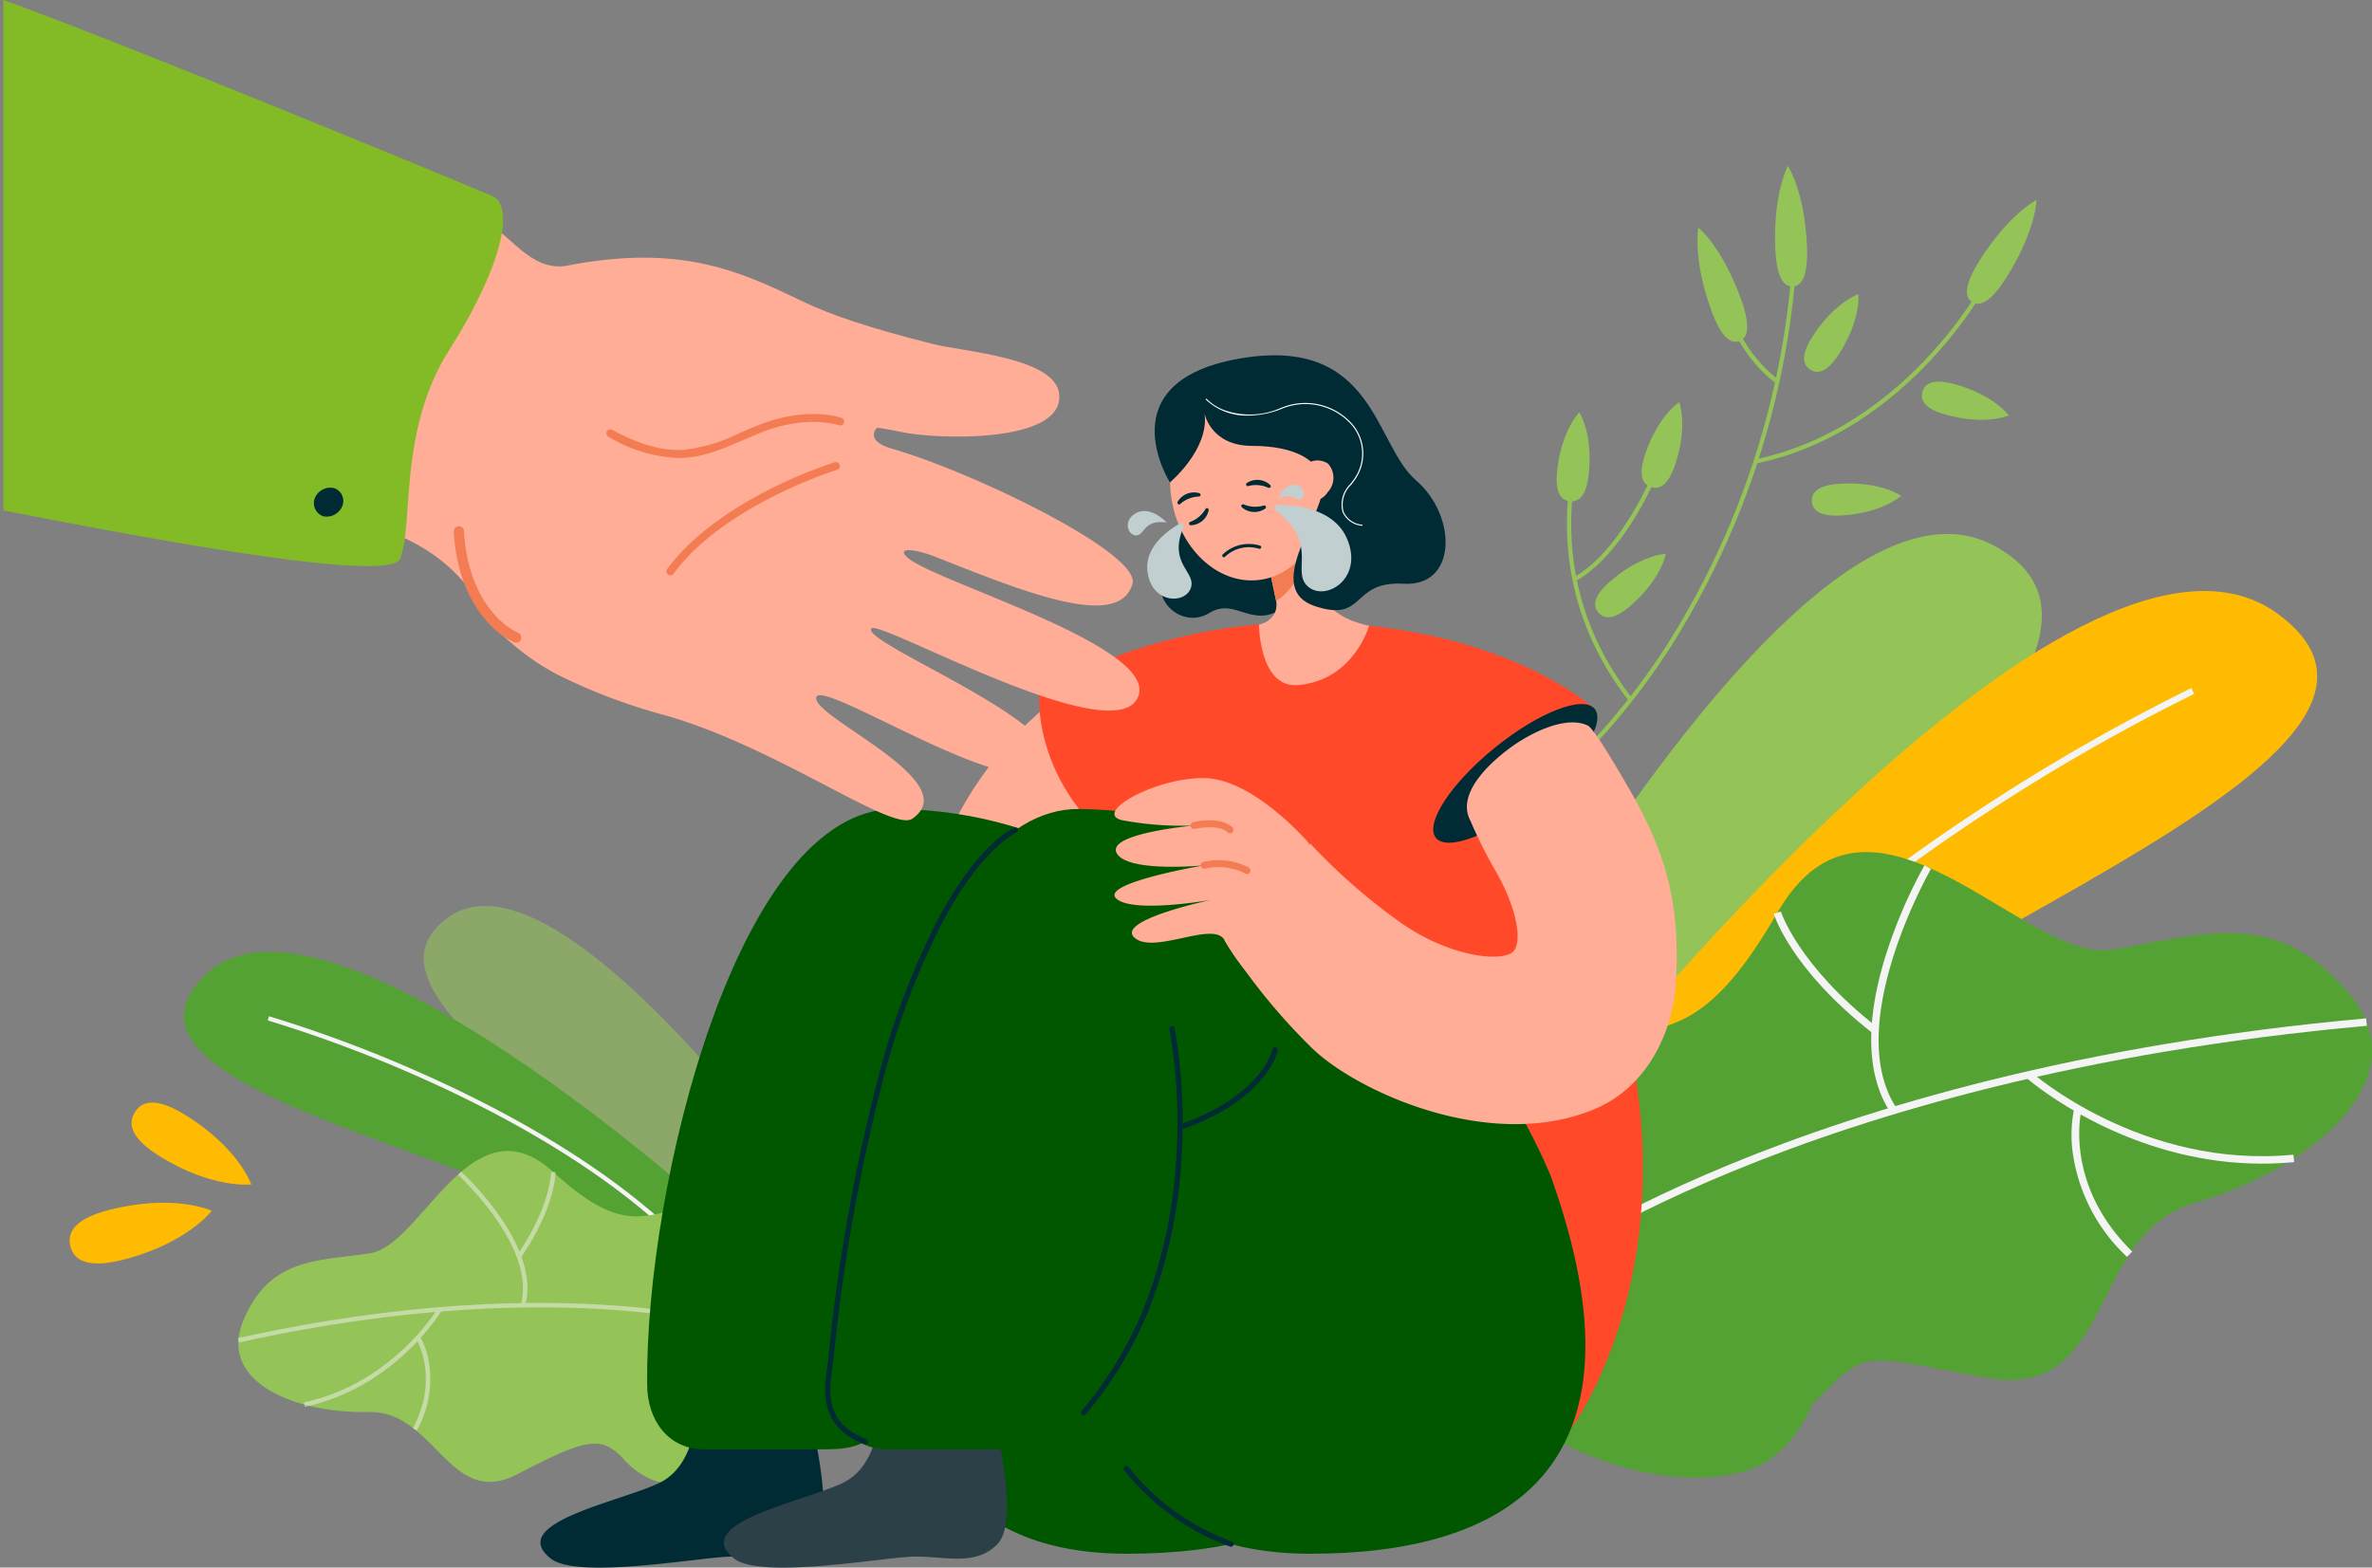 <svg xmlns="http://www.w3.org/2000/svg" xmlns:xlink="http://www.w3.org/1999/xlink" width="281.918" height="186.355" viewBox="0 0 281.918 186.355">
  <rect x="0" y="0" width="281.918" height="186.355" fill="#808080" stroke="none"/>
  <defs>
    <clipPath id="clip-path">
      <rect id="長方形_86" data-name="長方形 86" width="281.918" height="186.355" transform="translate(41)" fill="none"/>
    </clipPath>
    <clipPath id="clip-path-2">
      <rect id="長方形_85" data-name="長方形 85" width="322.918" height="186.354" fill="none"/>
    </clipPath>
    <clipPath id="clip-path-3">
      <rect id="長方形_83" data-name="長方形 83" width="55.858" height="51.226" fill="none"/>
    </clipPath>
    <clipPath id="clip-path-4">
      <rect id="長方形_84" data-name="長方形 84" width="62.283" height="30.773" fill="none"/>
    </clipPath>
  </defs>
  <g id="グループ_288" data-name="グループ 288" transform="translate(-41)">
    <g id="グループ_287" data-name="グループ 287" clip-path="url(#clip-path)">
      <g id="グループ_286" data-name="グループ 286" transform="translate(0 0.001)">
        <g id="グループ_285" data-name="グループ 285" clip-path="url(#clip-path-2)">
          <path id="パス_2157" data-name="パス 2157" d="M1637.834,279.255c-2.566-.7-3.107-1.723-2.833-2.729s1.26-1.613,3.826-.914c4.674,1.274,6.437,3.711,6.437,3.711s-2.688,1.224-7.43-.069" transform="translate(-1365.517 -229.944)" fill="#94c358"/>
          <path id="パス_2158" data-name="パス 2158" d="M1559.142,352.557c-2.654.168-3.5-.625-3.563-1.665s.67-1.934,3.324-2.1c4.835-.307,7.292,1.429,7.292,1.429s-2.147,2.028-7.053,2.339" transform="translate(-1299.234 -291.283)" fill="#94c358"/>
          <path id="パス_2159" data-name="パス 2159" d="M1376.425,251.667l-.319-.39c.06-.049,6.072-5.038,12.4-14.881a97.6,97.6,0,0,0,14.824-45.064l.5.04a98.094,98.094,0,0,1-14.915,45.315c-6.371,9.9-12.432,14.93-12.492,14.979" transform="translate(-1149.339 -159.803)" fill="#94c358"/>
          <path id="パス_2160" data-name="パス 2160" d="M1514.883,224.429l-.1-.493c17.9-3.707,27.119-21.02,27.21-21.195l.447.233c-.092.176-9.415,17.7-27.554,21.455" transform="translate(-1265.162 -169.332)" fill="#94c358"/>
          <path id="パス_2161" data-name="パス 2161" d="M1496.134,224.47a17.828,17.828,0,0,1-4.453-8.263l.495-.09a16.9,16.9,0,0,0,6.061,9.521l-.3.405a14.814,14.814,0,0,1-1.805-1.573" transform="translate(-1245.869 -180.504)" fill="#94c358"/>
          <path id="パス_2162" data-name="パス 2162" d="M1386.332,357.477c-6.385-8.218-8.635-17.735-6.689-28.286a7.423,7.423,0,0,0,.125-.79.158.158,0,0,0,.018.056l.452-.22c.065.133.04.281-.1,1.045-1.919,10.4.3,19.787,6.591,27.886Z" transform="translate(-1151.727 -274.148)" fill="#94c358"/>
          <path id="パス_2163" data-name="パス 2163" d="M1383.945,349.321l-.246-.44c5.965-3.332,9.828-13.254,9.866-13.354l.47.18a41.735,41.735,0,0,1-2.714,5.5c-1.594,2.713-4.168,6.323-7.377,8.115" transform="translate(-1155.681 -280.237)" fill="#94c358"/>
          <path id="パス_2164" data-name="パス 2164" d="M1532.824,129.267c.143,3.584-.659,4.684-1.7,4.725s-1.929-.991-2.072-4.575c-.26-6.529,1.5-9.759,1.5-9.759s2.008,2.985,2.273,9.609" transform="translate(-1277.059 -99.94)" fill="#94c358"/>
          <path id="パス_2165" data-name="パス 2165" d="M1478.266,172.662c1.217,3.374.784,4.664-.2,5.018s-2.138-.363-3.355-3.737c-2.217-6.146-1.513-9.758-1.513-9.758s2.815,2.241,5.064,8.477" transform="translate(-1230.347 -137.13)" fill="#94c358"/>
          <path id="パス_2166" data-name="パス 2166" d="M1436.8,297.51c-.84,2.524-1.891,3.008-2.88,2.678s-1.541-1.346-.7-3.87c1.529-4.6,4.06-6.224,4.06-6.224s1.074,2.751-.478,7.415" transform="translate(-1196.698 -242.291)" fill="#94c358"/>
          <path id="パス_2167" data-name="パス 2167" d="M1554.153,219.28c-1.428,2.244-2.566,2.457-3.445,1.9s-1.167-1.681.261-3.925c2.6-4.087,5.452-5.049,5.452-5.049s.373,2.93-2.267,7.076" transform="translate(-1294.555 -177.236)" fill="#94c358"/>
          <path id="パス_2168" data-name="パス 2168" d="M1403.506,405.633c-2,1.752-3.153,1.637-3.84.853s-.648-1.941,1.353-3.693c3.646-3.191,6.651-3.313,6.651-3.313s-.466,2.916-4.164,6.154" transform="translate(-1168.681 -333.65)" fill="#94c358"/>
          <path id="パス_2169" data-name="パス 2169" d="M1375.35,304.759c-.28,2.645-1.2,3.343-2.24,3.233s-1.794-.985-1.514-3.63c.51-4.818,2.633-6.948,2.633-6.948s1.638,2.457,1.121,7.345" transform="translate(-1145.524 -248.404)" fill="#94c358"/>
          <path id="パス_2170" data-name="パス 2170" d="M1672.132,153.442c-1.911,3.036-3.194,3.488-4.076,2.933s-1.029-1.908.882-4.944c3.48-5.53,6.76-7.2,6.76-7.2s-.034,3.6-3.565,9.208" transform="translate(-1392.657 -120.466)" fill="#94c358"/>
          <path id="パス_2171" data-name="パス 2171" d="M1231.1,471.376s48.789-99.013,75.158-84.765-47.394,59.1-60.683,88.377Z" transform="translate(-1028.229 -321.731)" fill="#94c358"/>
          <path id="パス_2172" data-name="パス 2172" d="M1383.245,486.643s59.539-75.4,83.806-57.554-53.507,41.18-69.993,63.711Z" transform="translate(-1155.302 -356.098)" fill="#ffbb01"/>
          <path id="パス_2173" data-name="パス 2173" d="M1426.76,548.632c11.1-15.767,28.493-28.947,41.127-37.227a231.079,231.079,0,0,1,25.013-14.337l-.328-.7a231.9,231.9,0,0,0-25.107,14.39c-12.69,8.317-30.162,21.562-41.334,37.428Z" transform="translate(-1191.12 -414.575)" fill="#f4f4f4"/>
          <path id="パス_2174" data-name="パス 2174" d="M1344.644,656.329c-13,3.731-9.479,23.548-24.754,20.844s-14.094-3.757-20.888,3.252c0,0-2.395,6.5-8.3,7.943-23.308,5.706-57.871-27.024-34.547-47.88,1.684-1.506,4.235-2.212,7.068-2.851,15.37-3.456,20.683,3.351,31.7-15.765s29.373,6.021,39.727,4.4,19.325-5.35,28.175,5.147-5.181,21.184-18.18,24.906" transform="translate(-1042.68 -513.372)" fill="#54a233"/>
          <path id="パス_2175" data-name="パス 2175" d="M1348.512,765.571l-.544-.7c.31-.24,31.807-24.085,100.092-30.226l.08.886c-68.029,6.119-99.319,29.8-99.628,30.043" transform="translate(-1125.838 -613.582)" fill="#f4f4f4"/>
          <path id="パス_2176" data-name="パス 2176" d="M1539.764,672c-9.56-7.519-11.575-13.859-11.657-14.125l.851-.26c.019.063,2.04,6.359,11.357,13.686Z" transform="translate(-1276.292 -549.25)" fill="#f4f4f4"/>
          <path id="パス_2177" data-name="パス 2177" d="M1600.677,653.578c-2.831-4.3-3.018-10.751-.543-18.66a59.384,59.384,0,0,1,4.6-10.7l.769.445c-.107.184-10.6,18.542-4.087,28.426Z" transform="translate(-1335.007 -521.354)" fill="#f4f4f4"/>
          <path id="パス_2178" data-name="パス 2178" d="M1711.767,775.322c-1.133-.827-1.752-1.373-1.78-1.4l.593-.662c.13.116,13.179,11.588,31.2,9.845l.086.885c-14.52,1.4-25.875-5.588-30.1-8.67" transform="translate(-1428.201 -645.838)" fill="#f4f4f4"/>
          <path id="パス_2179" data-name="パス 2179" d="M1749.522,818.005a20.98,20.98,0,0,1-6.37-11.866,15.547,15.547,0,0,1,.066-5.638l.863.215c-.021.087-2.041,8.737,6.062,16.653Z" transform="translate(-1455.723 -668.588)" fill="#f4f4f4"/>
          <g id="グループ_281" data-name="グループ 281" transform="translate(91.372 107.705)" opacity="0.6">
            <g id="グループ_280" data-name="グループ 280">
              <g id="グループ_279" data-name="グループ 279" clip-path="url(#clip-path-3)">
                <path id="パス_2180" data-name="パス 2180" d="M610.339,701.471s-37.791-57.351-52.968-46.512,33.838,32.819,44.31,49.863Z" transform="translate(-554.48 -653.596)" fill="#94c358"/>
              </g>
            </g>
          </g>
          <path id="パス_2181" data-name="パス 2181" d="M445.532,718.647s-47.609-43.476-61.744-29.024,39.9,21.468,53.265,34.6Z" transform="translate(-318.591 -573.524)" fill="#54a233"/>
          <path id="パス_2182" data-name="パス 2182" d="M491.352,760.613c-9.063-9.237-22.01-16.079-31.275-20.192a155.1,155.1,0,0,0-18.12-6.782l.142-.5a155.62,155.62,0,0,1,18.188,6.806c9.306,4.131,22.314,11.007,31.434,20.3Z" transform="translate(-369.128 -612.329)" fill="#f4f4f4"/>
          <path id="パス_2183" data-name="パス 2183" d="M436.119,861.4c8.053-.224,9.627,11.663,17.813,7.374s9.879-4.519,12.447-1.919c0,0,2.531,3.257,6.146,3.014,14.263-.961,27.99-25.777,10.985-33.415a9.438,9.438,0,0,0-4.527-.345c-9.35.808-11.14,5.631-20.842-3.238s-15.593,8.714-21.764,9.662-11.938.445-15.071,8,6.76,11.095,14.813,10.865" transform="translate(-351.384 -693.546)" fill="#94c358"/>
          <g id="グループ_284" data-name="グループ 284" transform="translate(69.285 139.282)" opacity="0.5">
            <g id="グループ_283" data-name="グループ 283">
              <g id="グループ_282" data-name="グループ 282" clip-path="url(#clip-path-4)">
                <path id="パス_2184" data-name="パス 2184" d="M482.549,943.762l.182-.5c-.219-.08-22.4-7.942-62.283.879l.115.517c39.732-8.788,61.768-.979,61.987-.9" transform="translate(-420.448 -924.35)" fill="#f4f4f4"/>
                <path id="パス_2185" data-name="パス 2185" d="M622.517,855.606c4.073-5.993,4.075-9.956,4.073-10.122l-.53.006c0,.039-.012,3.978-3.981,9.818Z" transform="translate(-588.852 -845.441)" fill="#f4f4f4"/>
                <path id="パス_2186" data-name="パス 2186" d="M587.208,861.16c.833-2.951-.224-6.649-3.056-10.694a35.38,35.38,0,0,0-4.543-5.246l-.356.392c.094.085,9.359,8.618,7.444,15.4Z" transform="translate(-553.085 -845.221)" fill="#f4f4f4"/>
                <path id="パス_2187" data-name="パス 2187" d="M483.6,945.073c.494-.674.747-1.1.759-1.115l-.456-.269c-.053.089-5.395,8.956-15.941,11.214l.111.518c8.5-1.82,13.685-7.837,15.527-10.348" transform="translate(-460.131 -927.463)" fill="#f4f4f4"/>
                <path id="パス_2188" data-name="パス 2188" d="M547.037,975.827a12.5,12.5,0,0,0,1.478-7.886,9.269,9.269,0,0,0-1.053-3.189l-.451.278c.028.045,2.734,4.593-.441,10.549Z" transform="translate(-525.786 -945.054)" fill="#f4f4f4"/>
              </g>
            </g>
          </g>
          <path id="パス_2189" data-name="パス 2189" d="M947.486,483.891a43.6,43.6,0,0,0-17.424,18.963c-5.373,11.911,16.86,6.433,16.86,6.433l5.855-8.042Z" transform="translate(-776.098 -404.152)" fill="#ffad97"/>
          <path id="パス_2190" data-name="パス 2190" d="M657.165,1010.045s.207,7.018-4.427,9.254-18.278,4.769-12.9,9c3.087,2.425,16.88,0,20.8-.217s7.694,1.293,10.464-1.489c3.047-3.061-.942-17.252-.942-17.252a15.681,15.681,0,0,1-6.333,2.034c-4.39.125-6.664-1.324-6.664-1.324" transform="translate(-533.37 -843.009)" fill="#002b34"/>
          <path id="パス_2191" data-name="パス 2191" d="M801.1,627.18s-17.062-43.218-56.042-43.57c-18.664-.168-29.77,44.584-29.528,68.484.043,4.232,2.54,7.637,6.772,7.637h14.039c2.571,0,5.076.022,8.183-3.333,2.293-2.477,3.315-3.862,3.315-3.862s-.153,19.59,24.692,19.611c22.716.019,41.293-9.538,28.57-44.968" transform="translate(-597.616 -487.438)" fill="#015700"/>
          <path id="パス_2192" data-name="パス 2192" d="M789.446,1010.045s.207,7.018-4.427,9.254-18.278,4.769-12.9,9c3.087,2.425,16.88,0,20.8-.217s7.694,1.293,10.464-1.489c3.047-3.061-.942-17.252-.942-17.252a15.68,15.68,0,0,1-6.333,2.034c-4.39.125-6.664-1.324-6.664-1.324" transform="translate(-643.852 -843.009)" fill="#2b4047"/>
          <path id="パス_2193" data-name="パス 2193" d="M1023.328,932.13c-.329,2.725-15.736,2.394-34.6.006s-33.546-6.474-33.217-9.2,15.546-3.056,34.409-.668,33.736,7.136,33.406,9.861" transform="translate(-798.05 -768.953)" fill="#002b34"/>
          <path id="パス_2194" data-name="パス 2194" d="M1017.058,465.193s-5.358-15.076-24.446-14.39-33.5,25.769-37.072,79.679c0,0,33.617-.1,70.232,15.894,0,0,24.186-32.293-8.714-81.183" transform="translate(-798.078 -376.497)" fill="#ff4929"/>
          <path id="パス_2195" data-name="パス 2195" d="M1064.312,459.347l-11.667,12.164s-43.906,7.165-49.621-.271c-5.472-7.121-4.7-13.964-4.7-13.964a65.626,65.626,0,0,1,38.165-7.925c19.053,1.763,27.819,10,27.819,10" transform="translate(-833.783 -375.067)" fill="#ff4929"/>
          <path id="パス_2196" data-name="パス 2196" d="M1087.734,364.258s1.32,2.232-1.434,7.15c-2.318,4.137,1.961,7.684,5.159,5.7s5.084,2.178,9.112-.811-12.837-12.035-12.837-12.035" transform="translate(-906.738 -304.233)" fill="#002b34"/>
          <path id="パス_2197" data-name="パス 2197" d="M1164,359.083c-1.817-.381-4.029-1.21-5.013-2.846l-3.081-5.127-.894-1.488-5.257-8.75,2,9.534,1.2,5.723s.543,2.131-2.042,2.841c0,0,.054,7.562,4.643,7.174,6.652-.563,8.458-7.058,8.448-7.06" transform="translate(-960.287 -284.701)" fill="#ffad97"/>
          <path id="パス_2198" data-name="パス 2198" d="M1166.007,394.873c.006.053.009.107.011.161.19,3.135-2.933,5.034-2.933,5.034l-.022-.015-1.2-5.723c.965-.509,2.359-1.087,3.261-.785a1.368,1.368,0,0,1,.882,1.327" transform="translate(-970.402 -328.625)" fill="#f47c53"/>
          <path id="パス_2199" data-name="パス 2199" d="M1092.829,294.89c-.834-6.164,2.54-11.708,7.536-12.384s9.722,3.773,10.556,9.937-2.54,11.708-7.537,12.384-9.722-3.773-10.555-9.937" transform="translate(-912.637 -235.896)" fill="#ffad97"/>
          <path id="パス_2200" data-name="パス 2200" d="M1147.72,346.918a.208.208,0,0,1-.076-.386,2.248,2.248,0,0,1,2.744.234.209.209,0,0,1,.032.292.228.228,0,0,1-.292.032,3.557,3.557,0,0,0-2.279-.2.207.207,0,0,1-.129.025" transform="translate(-958.438 -289.125)" fill="#002b34"/>
          <path id="パス_2201" data-name="パス 2201" d="M1146.82,363.932a.208.208,0,0,1,.087.384,2.248,2.248,0,0,1-2.75-.156.209.209,0,0,1-.04-.291.228.228,0,0,1,.291-.04,3.556,3.556,0,0,0,2.284.132.205.205,0,0,1,.128-.029" transform="translate(-955.545 -303.847)" fill="#002b34"/>
          <path id="パス_2202" data-name="パス 2202" d="M1108.365,366.624a.208.208,0,0,1,.326.22,2.248,2.248,0,0,1-2.109,1.771.209.209,0,0,1-.229-.184.228.228,0,0,1,.184-.229,3.554,3.554,0,0,0,1.753-1.469.209.209,0,0,1,.074-.109" transform="translate(-924.038 -306.173)" fill="#002b34"/>
          <path id="パス_2203" data-name="パス 2203" d="M1098.259,356.693a.208.208,0,0,1-.241-.312,2.249,2.249,0,0,1,2.559-1.018.209.209,0,0,1,.159.247.228.228,0,0,1-.247.159,3.556,3.556,0,0,0-2.126.843.208.208,0,0,1-.1.08" transform="translate(-917.048 -296.738)" fill="#002b34"/>
          <path id="パス_2204" data-name="パス 2204" d="M1087.513,263.232s.719,3.846,5.644,3.852,8.537,1.6,8.359,5.173-7,11.853-.888,13.877,4.182-3.03,10.557-2.66,6.373-8.075,1.446-12.309-4.918-17.205-20.878-14.472-8.354,14.734-8.354,14.734,4.7-3.919,4.116-8.194" transform="translate(-903.352 -214.08)" fill="#002b34"/>
          <path id="パス_2205" data-name="パス 2205" d="M1187.111,335.837a2.244,2.244,0,0,1-3.17.657,2.51,2.51,0,0,1,.062-3.388,2.244,2.244,0,0,1,3.17-.657,2.509,2.509,0,0,1-.062,3.388" transform="translate(-988.318 -277.316)" fill="#ffad97"/>
          <path id="パス_2206" data-name="パス 2206" d="M1130.522,394.011a.193.193,0,0,0,.139-.059,4.092,4.092,0,0,1,4.033-.953.195.195,0,1,0,.128-.368,4.5,4.5,0,0,0-4.44,1.049.195.195,0,0,0,.139.331" transform="translate(-944.062 -327.766)" fill="#002b34"/>
          <path id="パス_2207" data-name="パス 2207" d="M1282.825,523.827c1.36,1.674,6.686-.4,11.9-4.632s8.332-9.02,6.972-10.694-6.686.4-11.9,4.632-8.332,9.02-6.972,10.694" transform="translate(-1071.164 -424.223)" fill="#002b34"/>
          <path id="パス_2208" data-name="パス 2208" d="M933.382,627.18s-17.062-43.218-56.042-43.57c-18.664-.168-29.77,44.584-29.528,68.484.043,4.232,2.54,7.637,6.772,7.637h14.039c2.571,0,5.076.022,8.183-3.333,2.294-2.477,3.315-3.862,3.315-3.862s-.153,19.59,24.692,19.611c22.715.019,41.293-9.538,28.57-44.968" transform="translate(-708.098 -487.438)" fill="#015700"/>
          <path id="パス_2209" data-name="パス 2209" d="M1028.8,786.4a.316.316,0,0,0,.241-.111,45.32,45.32,0,0,0,8.5-15.153,59.022,59.022,0,0,0,2.87-14.889,65.1,65.1,0,0,0-.8-15.869.318.318,0,0,0-.622.13,64.449,64.449,0,0,1,.786,15.715,58.367,58.367,0,0,1-2.841,14.721,44.677,44.677,0,0,1-8.378,14.932.317.317,0,0,0,.241.524" transform="translate(-859.004 -618.161)" fill="#002b34"/>
          <path id="パス_2210" data-name="パス 2210" d="M1098.286,765.377a.312.312,0,0,0,.1-.017c2.89-.978,6.893-2.8,9.547-5.946a9.037,9.037,0,0,0,1.97-3.445.317.317,0,0,0-.619-.141,8.671,8.671,0,0,1-1.869,3.214c-2.561,3.008-6.435,4.769-9.234,5.716a.318.318,0,0,0,.1.618" transform="translate(-917.036 -631.071)" fill="#002b34"/>
          <path id="パス_2211" data-name="パス 2211" d="M848.746,670.352a.318.318,0,0,0,.112-.615c-4.951-1.864-4.42-5.659-4.033-8.43.045-.323.088-.628.118-.91a217.4,217.4,0,0,1,5.933-33.486,90.365,90.365,0,0,1,7.192-18.943c4.624-8.563,8.56-10.3,8.6-10.316a.317.317,0,0,0-.244-.586c-.166.069-4.127,1.786-8.851,10.482a90.447,90.447,0,0,0-7.278,19.08,217.653,217.653,0,0,0-5.983,33.7c-.029.271-.071.572-.116.89-.37,2.644-.989,7.069,4.438,9.113a.322.322,0,0,0,.112.02" transform="translate(-704.889 -498.656)" fill="#002b34"/>
          <path id="パス_2212" data-name="パス 2212" d="M1075.649,568.979s-6.5-7.575-12.346-7.68-13.386,4.176-9.778,5.011a38.53,38.53,0,0,0,8.512.628s-10.458.935-9.18,3.286,10.365,1.45,10.365,1.45-12.355,2.1-10.429,3.934,11.3.165,11.3.165-11.417,2.417-9.13,4.49,9.422-2.058,10.7.293,7.148,11.257,14.117,8.5Z" transform="translate(-879.132 -468.801)" fill="#ffad97"/>
          <path id="パス_2213" data-name="パス 2213" d="M1112.127,593.32a.415.415,0,0,0,.279-.722c-1.5-1.361-4.537-.644-4.665-.613a.415.415,0,0,0,.2.806c.027-.007,2.738-.645,3.913.422a.413.413,0,0,0,.278.107" transform="translate(-924.933 -494.252)" fill="#f47c53"/>
          <path id="パス_2214" data-name="パス 2214" d="M1120.152,622.154a.415.415,0,0,0,.213-.771,7.8,7.8,0,0,0-5.439-.663.415.415,0,0,0,.21.8,7.075,7.075,0,0,1,4.8.573.411.411,0,0,0,.212.059" transform="translate(-930.94 -518.25)" fill="#f47c53"/>
          <path id="パス_2215" data-name="パス 2215" d="M1176.2,567c5.978-2.6,9.141-9.092,9.427-15.232.369-7.907-.574-13.954-5.318-22.255-3.064-5.362-4.677-7.756-5.182-7.993-2.75-1.3-7.015,1.134-8.6,2.21-2.225,1.51-7.222,5.6-5.359,9.082A56.016,56.016,0,0,0,1164.28,539c2.66,4.725,2.967,8.369,2.012,9.364-1.27,1.323-7.391.725-13.2-3.271a70.613,70.613,0,0,1-10.964-9.559l-10.181,11.494a71.836,71.836,0,0,0,10.329,12.764c5.167,5.127,21.368,12.68,33.925,7.213" transform="translate(-945.417 -435.27)" fill="#ffad97"/>
          <path id="パス_2216" data-name="パス 2216" d="M1066.811,369.993s-1.84-2-3.559-1.164-1.1,2.726-.063,2.7.833-1.936,3.622-1.532" transform="translate(-887.142 -307.88)" fill="#c1cfd1"/>
          <path id="パス_2217" data-name="パス 2217" d="M1168.1,364.916a.366.366,0,0,1,.218-.657c2.122-.012,6.73.4,8.27,4.029,2.025,4.776-2.622,7.543-4.692,5.629-1.969-1.82,1.4-5.106-3.795-9" transform="translate(-975.486 -304.233)" fill="#c1cfd1"/>
          <path id="パス_2218" data-name="パス 2218" d="M1171.027,351.413a.093.093,0,0,1-.131-.119c.218-.5.794-1.527,1.8-1.507,1.324.025,1.484,1.4.823,1.679-.629.269-1.045-.857-2.492-.053" transform="translate(-977.939 -292.146)" fill="#c1cfd1"/>
          <path id="パス_2219" data-name="パス 2219" d="M1080.553,377.87a.317.317,0,0,0-.446-.4c-1.435.816-4.167,2.764-3.845,5.65.433,3.892,4.515,4,5.17,1.969.618-1.91-2.75-2.83-.878-7.217" transform="translate(-898.884 -315.23)" fill="#c1cfd1"/>
          <path id="パス_2220" data-name="パス 2220" d="M1137,302.748a.066.066,0,0,0,.005-.132,2.658,2.658,0,0,1-2.181-1.532,3.288,3.288,0,0,1,.908-3.229c.1-.131.2-.255.279-.371a5.394,5.394,0,0,0-.026-6.682,7.448,7.448,0,0,0-8.662-2.047,9.137,9.137,0,0,1-6.581.279,5.938,5.938,0,0,1-2.192-1.374.066.066,0,1,0-.1.087,7.036,7.036,0,0,0,5.055,1.895,10.877,10.877,0,0,0,3.864-.764,7.318,7.318,0,0,1,8.512,2,5.268,5.268,0,0,1,.022,6.525c-.08.113-.175.236-.276.366a3.4,3.4,0,0,0-.928,3.353,2.793,2.793,0,0,0,2.3,1.62H1137" transform="translate(-934.129 -240.239)" fill="#fff"/>
          <path id="パス_2221" data-name="パス 2221" d="M1071.924,1067.079a.318.318,0,0,0,.1-.62,27.826,27.826,0,0,1-12.285-8.871.318.318,0,0,0-.506.384,28.5,28.5,0,0,0,12.6,9.092.315.315,0,0,0,.1.015" transform="translate(-884.626 -883.206)" fill="#002b34"/>
          <path id="パス_2222" data-name="パス 2222" d="M443.438,356.094a.165.165,0,0,0,.062-.013c.289-.117.054-.821.044-.851l-.049.016c.065.191.188.7-.015.787a.089.089,0,0,1-.088-.005c-.118-.081-.14-.458-.138-.6l-.051,0s-.062.391-.206.475a.1.1,0,0,1-.091.007l-.018.048a.151.151,0,0,0,.135-.011.574.574,0,0,0,.188-.323c.014.162.052.379.153.448a.129.129,0,0,0,.075.024" transform="translate(-328.511 -296.693)" fill="#42428e"/>
          <path id="パス_2223" data-name="パス 2223" d="M470.48,295.059c.023-.021.569-.524.373-.766a.139.139,0,0,0-.125-.057c-.122.012-.259.183-.35.319a.576.576,0,0,0-.008-.374.151.151,0,0,0-.113-.075l-.007.051a.1.1,0,0,1,.076.05c.071.118-.012.412-.049.515l.047.021c.066-.122.268-.442.41-.456a.089.089,0,0,1,.08.038c.138.17-.218.56-.367.7Z" transform="translate(-351.363 -245.641)" fill="#42428e"/>
          <path id="パス_2224" data-name="パス 2224" d="M215.921,158.419s-15.626,7.506-21.563,2.709c-3.115-2.517-3.865-5.095-4.868-6.365-6.493-8.224-17.73-8.081-20.315-9.659-3.518-2.147-8.316-25.538-8.316-25.538l13.647-17.745s10.007,6.98,17.173,9.676c2.619.986,5.315,5.967,9.7,5.12,13.419-2.593,20.414.61,27.972,4.258,3.346,1.615,7.86,3.132,15.455,5.059,3.656.927,14.629,1.608,15.043,5.983.558,5.883-14.6,5.373-18.692,4.493-27.423-5.905-25.236,22.009-25.236,22.009" transform="translate(-92.957 -85.043)" fill="#ffad97"/>
          <path id="パス_2225" data-name="パス 2225" d="M59.251,27.724c-.552,3.3-2.63,8.17-6.231,13.849-5.158,8.129-4.606,17.2-5.3,22.415a11.219,11.219,0,0,1-.534,2.4C46.083,69.346,19.341,64.457,0,60.678V0C14.213,5.092,57.376,22.927,58.226,23.367c1.063.552,1.4,2.085,1.025,4.357" transform="translate(41.394 -0.003)" fill="#83bb26"/>
          <path id="パス_2226" data-name="パス 2226" d="M225.176,355.208a2.016,2.016,0,0,0,2.2-1.115,1.616,1.616,0,0,0-.929-2.237,1.984,1.984,0,0,0-2.348,1.358,1.649,1.649,0,0,0,1.073,1.994" transform="translate(-145.737 -293.829)" fill="#002b34"/>
          <path id="パス_2227" data-name="パス 2227" d="M373.127,267.634c-.913.318-3.168,2.159.774,3.294,9.476,2.729,29.575,12.423,28.489,16.059-1.62,5.425-12.358,1.157-23.435-3.243-2.23-.886-4.619-1.2-3.4.012,2.784,2.788,29.384,10.421,27.584,16.412-2.171,7.228-30.764-8.985-31.766-7.9-1.445,1.561,23.264,11.257,20.966,16.053-2.78,5.8-26.835-10.205-27.525-7.886s17.867,10.021,11.395,14.459c-2.368,1.623-16.1-8.525-29.277-12.279a68.106,68.106,0,0,1-13.068-4.96c-13.085-7.1-12.755-18.7-12.755-18.7s28.071-17.527,37.881-18.384,19.821,5.089,14.143,7.07" transform="translate(-226.795 -217.557)" fill="#ffad97"/>
          <path id="パス_2228" data-name="パス 2228" d="M324.877,380.214a.6.6,0,0,0,0,.109c.3,5.385,2.214,8.659,3.764,10.457a9.988,9.988,0,0,0,3.424,2.691.608.608,0,0,0,.458-1.127,9.043,9.043,0,0,1-3.01-2.415c-1.406-1.653-3.141-4.673-3.423-9.675a.608.608,0,0,0-1.211-.041" transform="translate(-229.944 -317.114)" fill="#f47c53"/>
          <path id="パス_2229" data-name="パス 2229" d="M443.553,303.891c2.773,0,5.075-.992,7.677-2.113.682-.293,1.386-.6,2.123-.892,5.518-2.208,9.269-.9,9.307-.882a.468.468,0,0,0,.323-.878c-.164-.061-4.1-1.46-9.977.891-.749.3-1.459.606-2.146.9a19.7,19.7,0,0,1-6.64,2c-2.547.157-5.248-.6-8.5-2.376a.468.468,0,1,0-.449.821,17.2,17.2,0,0,0,8.282,2.523" transform="translate(-321.946 -249.443)" fill="#f47c53"/>
          <path id="パス_2230" data-name="パス 2230" d="M478.735,346.816a.467.467,0,0,0,.377-.191c5.98-8.144,19.3-12.31,19.438-12.351a.468.468,0,0,0-.275-.895,55.113,55.113,0,0,0-7.607,3.152c-3.833,1.925-9.081,5.142-12.31,9.54a.468.468,0,0,0,.377.745" transform="translate(-358.06 -278.425)" fill="#f47c53"/>
          <path id="パス_2231" data-name="パス 2231" d="M303.8,868.488c-4.2,1.054-5.112,2.7-4.7,4.347s2,2.666,6.2,1.612c7.648-1.92,10.6-5.827,10.6-5.827s-4.333-2.08-12.092-.132" transform="translate(-249.734 -724.676)" fill="#ffbb01"/>
          <path id="パス_2232" data-name="パス 2232" d="M350.1,796.891c-3.46-2.146-5.171-1.684-6.012-.328s-.493,3.094,2.967,5.239c6.3,3.908,10.873,3.342,10.873,3.342s-1.432-4.288-7.827-8.253" transform="translate(-287.065 -664.338)" fill="#ffbb01"/>
        </g>
      </g>
    </g>
  </g>
</svg>
